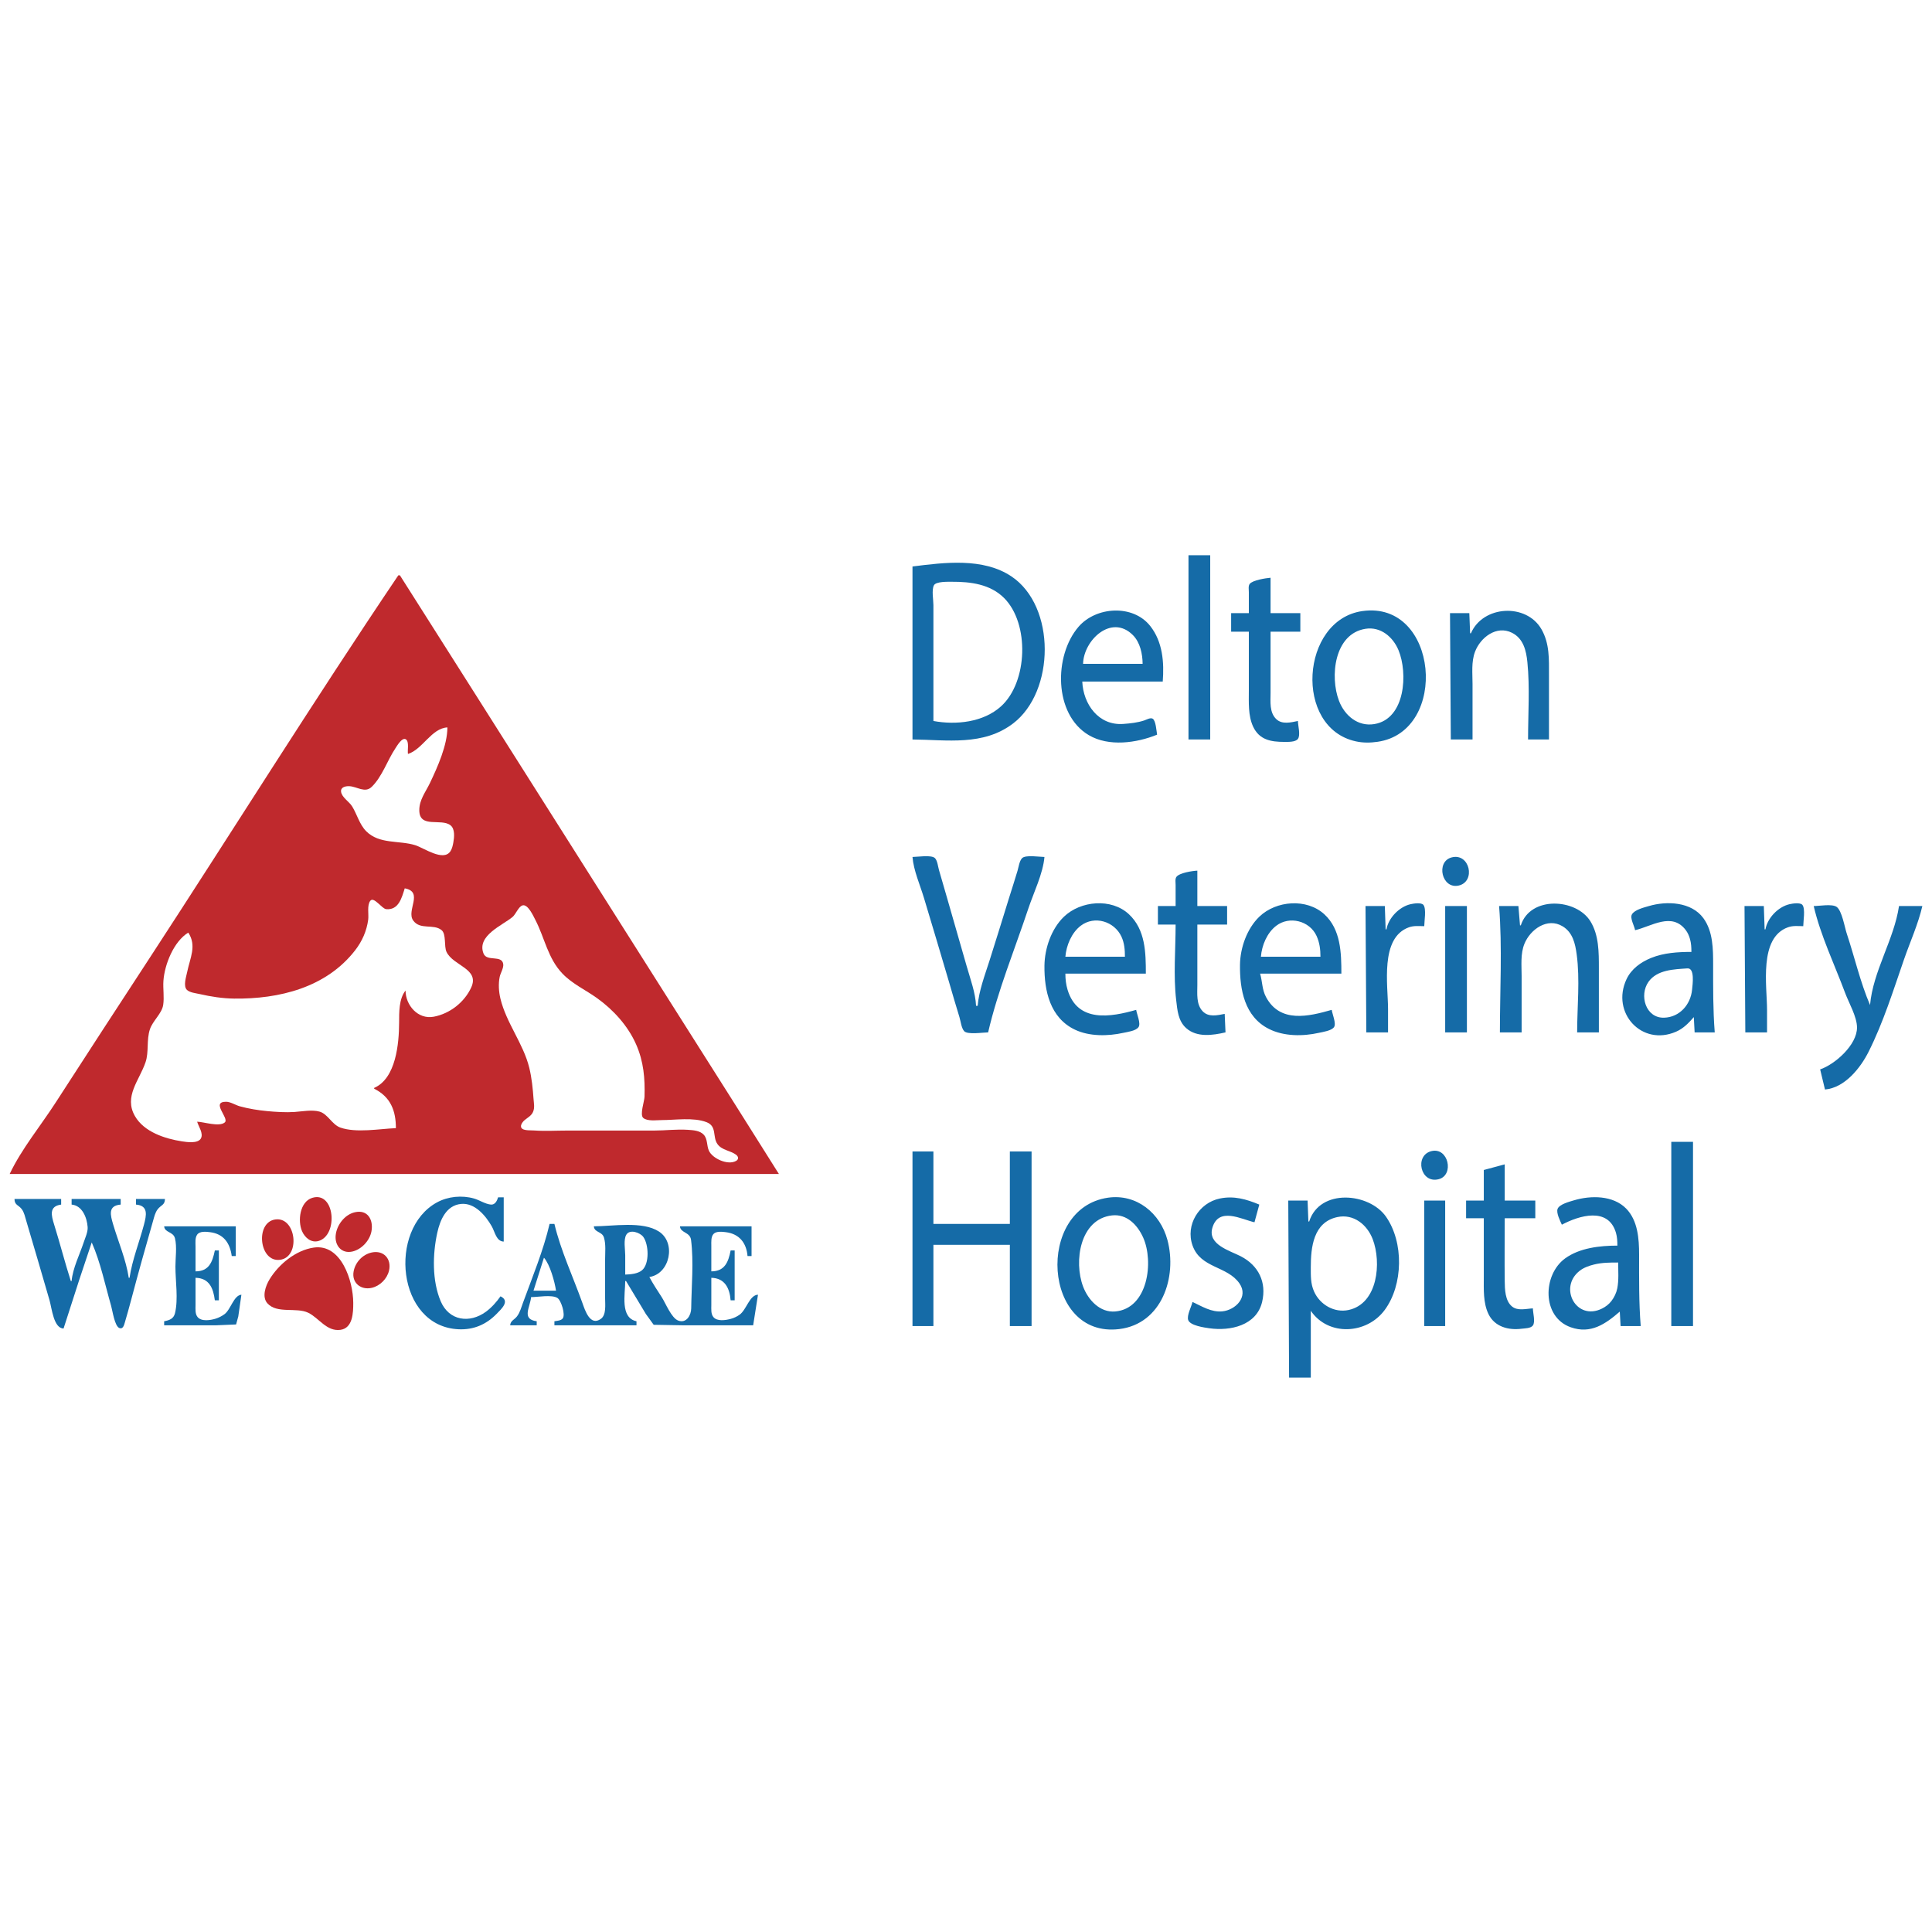 <?xml version="1.0" standalone="yes"?>
<svg xmlns="http://www.w3.org/2000/svg" width="2401" height="2401">
<path style="fill:#ffffff; stroke:none;" d="M0 0L0 2401L2401 2401L2401 0L0 0z"/>
<path style="fill:#156ba7; stroke:none;" d="M1477 690L1477 919L1504 919L1504 690L1477 690M1134 704L1134 919C1176.98 919.356 1221.89 927.331 1259 899.101C1311.19 859.398 1312.41 753.508 1257 716.359C1221.84 692.786 1173.5 699.003 1134 704z"/>
<path style="fill:#bf292d; stroke:none;" d="M495 715C389.216 871.807 289.06 1032.61 185.656 1191C146.755 1250.59 107.841 1310.17 69.308 1370C50.63 1399 26.745 1427.83 12 1459L968 1459L909.424 1366L777.053 1157L594.053 868L497 715L495 715z"/>
<path style="fill:#156ba7; stroke:none;" d="M1552 762L1530 762L1530 785L1552 785L1552 858C1552 872.685 1550.97 889.326 1557.32 903C1565.01 919.53 1579.62 922.026 1596 922C1600.57 921.993 1609.85 922.429 1612.97 918.297C1616.49 913.64 1613 901.598 1613 896C1604.41 897.772 1593.38 900.611 1586.19 893.775C1577.35 885.39 1579 872.007 1579 861L1579 785L1616 785L1616 762L1579 762L1579 718C1573.12 718.512 1556.78 720.897 1553.03 725.728C1551.11 728.198 1552 733.082 1552 736L1552 762z"/>
<path style="fill:#ffffff; stroke:none;" d="M1160 896C1188.12 901.221 1222.02 897.682 1244 877.826C1277.31 847.735 1279.66 775.002 1247.83 743.171C1230.56 725.902 1206.16 722.889 1183 723.001C1178.18 723.024 1163.11 722.46 1160.6 727.433C1157.64 733.312 1160 745.462 1160 752L1160 814L1160 896z"/>
<path style="fill:#156ba7; stroke:none;" d="M1438 913C1437.14 908.578 1436.52 895.582 1432.44 893.132C1429.69 891.483 1424.68 894.449 1422 895.329C1413.54 898.115 1404.84 899.02 1396 899.675C1365.17 901.963 1346.2 875.017 1345 847L1445 847C1446.88 823.169 1444.95 797.626 1429.48 778C1407.97 750.698 1362.04 753.724 1340.3 779.001C1309.6 814.701 1309.36 887.674 1353 913.546C1377.83 928.268 1412.58 923.424 1438 913M1693 759.428C1616.32 770.414 1607.49 904.521 1685 921.332C1694.08 923.302 1702.86 923.184 1712 921.869C1801.22 909.036 1787.63 745.871 1693 759.428M1828 787L1827 787L1826 762L1802 762L1803 919L1830 919L1830 850C1830 836.872 1828.33 822.52 1833.07 810C1839.77 792.271 1859.73 776.743 1879 786.378C1893.22 793.487 1896.73 808.578 1898.17 823C1901.32 854.527 1899 887.297 1899 919L1925 919L1925 839C1925 819.245 1925.86 799.78 1915.66 782C1896.93 749.329 1843.03 752.172 1828 787z"/>
<path style="fill:#ffffff; stroke:none;" d="M1346 825L1420 825C1419.9 812.607 1416.92 798.252 1407.82 789.185C1381.2 762.682 1346.61 795.652 1346 825M1697 781.439C1658.05 787.57 1652.53 840.881 1664.06 871C1671.09 889.349 1687.6 903.261 1708 899.854C1746.67 893.394 1749.8 836.411 1737.99 808C1731.12 791.484 1715.77 778.485 1697 781.439M507 937C506.172 932.472 508.778 921.722 504.436 918.832C499.795 915.742 493.301 927.082 491.355 930C481.417 944.899 474.826 965.408 461.907 977.891C453.489 986.025 443.765 977.416 434 977.04C429.609 976.871 423.099 978.087 423.881 984.001C424.795 990.915 433.977 996.275 437.532 1002C443.693 1011.92 446.705 1024.55 455.043 1032.96C471.384 1049.45 495.866 1044.1 516 1050.35C526.675 1053.66 551.003 1071.2 559.775 1057.9C561.867 1054.72 562.721 1050.68 563.384 1047C564.548 1040.54 565.646 1030.22 559.867 1025.65C548.297 1016.51 521.199 1029.95 521.079 1007C521.011 993.909 529.016 984.233 534.363 973C543.777 953.219 555.939 926.144 556 904C536.139 905.033 525.389 931.13 507 937z"/>
<path style="fill:#156ba7; stroke:none;" d="M1134 1065C1135.39 1081.97 1143.4 1099.73 1148.28 1116C1158.77 1150.98 1169.32 1185.95 1179.58 1221C1183.77 1235.34 1187.89 1249.74 1192.34 1264C1193.89 1268.96 1194.69 1277.42 1198.14 1281.4C1202.29 1286.17 1221.88 1283 1228 1283C1240.01 1231.09 1261.15 1179.56 1278 1129C1284.61 1109.17 1296.19 1085.79 1298 1065C1292 1065 1274.31 1062.01 1270.09 1066.6C1266.82 1070.15 1265.9 1077.49 1264.58 1082C1261.24 1093.38 1257.49 1104.67 1253.97 1116C1245.9 1142 1237.93 1168.06 1229.66 1194C1224 1211.71 1216.48 1231.4 1215 1250L1213 1250C1212.29 1233.8 1205.85 1216.53 1201.42 1201C1193.25 1172.32 1184.95 1143.67 1176.71 1115C1173.45 1103.66 1170.08 1092.35 1166.86 1081C1165.69 1076.88 1165.03 1069.82 1162.07 1066.6C1157.83 1062 1140.01 1065 1134 1065M1804 1065.56C1784.04 1070.8 1791.69 1105.51 1813 1100.47C1834.29 1095.43 1826.61 1059.62 1804 1065.56M1461 1126L1439 1126L1439 1149L1461 1149C1461 1179.85 1458.09 1212.38 1461.71 1243C1463.18 1255.4 1464.06 1268.67 1474.09 1277.67C1487.43 1289.63 1507.17 1286.62 1523 1283L1522 1260C1512.83 1261.78 1501.84 1264.47 1494.53 1256.67C1486.45 1248.05 1488 1234.8 1488 1224L1488 1149L1525 1149L1525 1126L1488 1126L1488 1082C1482.02 1082.27 1465.81 1084.68 1462.03 1089.7C1460.13 1092.22 1461 1097.04 1461 1100L1461 1126z"/>
<path style="fill:#ffffff; stroke:none;" d="M503 1104C499.34 1115.45 495.558 1131.21 480 1129.88C474.583 1129.41 464.583 1113.72 460.175 1119.48C455.859 1125.12 458.477 1136.38 457.575 1143C455.661 1157.06 450.049 1169.75 441.335 1181C405.305 1227.5 346.69 1241.67 291 1241C276.604 1240.83 262.035 1238.57 248 1235.35C243.317 1234.28 236.099 1233.64 232.434 1230.3C227.325 1225.63 231.438 1213.78 232.6 1208C236.086 1190.67 244.769 1175.35 234 1159C215.919 1169.92 204.477 1198.76 203.09 1219C202.418 1228.79 204.288 1239.45 202.786 1249C201.114 1259.64 189.897 1268.48 186.356 1279C181.835 1292.43 185.246 1307.14 180.896 1320C173.246 1342.62 153.657 1362.58 167.68 1387C179.001 1406.72 204.841 1415.11 226 1418.41C232.153 1419.37 246.022 1421.43 249.667 1414.79C253.079 1408.56 246.698 1399.9 245 1394C253.14 1394.17 272.216 1400.72 279.257 1394.97C285.563 1389.83 261.291 1369.18 281 1369.22C286.46 1369.23 292.716 1373.4 298 1374.85C309.21 1377.92 320.453 1379.73 332 1380.83C342.686 1381.85 355.334 1382.64 366 1381.91C375.515 1381.26 387.637 1378.87 397 1381.43C407.351 1384.27 412.657 1397.68 423 1401.3C442.706 1408.2 471.501 1402.88 492 1402C492 1380.59 485.585 1363.25 465 1353L465 1352C492.192 1340.11 495.875 1296.78 495.999 1271C496.061 1258.23 495.621 1241.39 504 1231C504.012 1249.07 519.272 1267.22 539 1263.53C559.159 1259.76 577.321 1245.43 585.688 1227C596.222 1203.8 563.131 1200.33 554.92 1183C551.539 1175.86 554.892 1160.85 548.683 1155.85C538.583 1147.72 522.251 1156.08 513.514 1143.98C504.556 1131.58 526.884 1108.33 503 1104z"/>
<path style="fill:#156ba7; stroke:none;" d="M1412 1255C1380.37 1264.04 1339.12 1271.28 1326.72 1230C1324.73 1223.36 1324 1216.9 1324 1210L1424 1210C1424 1184 1423.58 1155.43 1402.96 1136.17C1381.15 1115.81 1342.87 1119.35 1322.17 1139.29C1306.58 1154.3 1298.26 1178.62 1298 1200C1297.63 1231.24 1304.93 1264.96 1336 1279.68C1353.96 1288.19 1376.93 1287.78 1396 1283.58C1401.21 1282.43 1411.75 1281.18 1414.96 1276.36C1418 1271.8 1412.69 1260.16 1412 1255M1655 1255C1626.33 1263.2 1590.79 1271.81 1573.32 1239C1568.27 1229.51 1568.9 1219.81 1566 1210L1667 1210C1667 1184.41 1666.38 1155.14 1645.91 1136.3C1623.99 1116.12 1586.02 1119.08 1565.09 1139.17C1549.68 1153.96 1541.26 1177.88 1541 1199C1540.64 1229.7 1546.55 1263.46 1577 1278.73C1595.57 1288.05 1619.04 1288.04 1639 1283.57C1643.96 1282.47 1654.95 1280.93 1657.93 1276.35C1660.84 1271.88 1655.66 1260.08 1655 1255M1723 1155L1722 1155L1721 1126L1697 1126L1698 1283L1725 1283L1725 1254C1725 1224.41 1714.6 1165.4 1751 1152.39C1757.25 1150.16 1763.53 1150.98 1770 1151C1770 1144.93 1772.81 1129.45 1768.97 1124.6C1766.34 1121.28 1756.57 1122.86 1753 1123.68C1738.86 1126.93 1725.55 1140.69 1723 1155M1890 1150L1889 1150L1887 1126L1863 1126C1867.09 1177.81 1864 1230.99 1864 1283L1891 1283L1891 1213C1891 1199.86 1889.43 1185.45 1894.45 1173C1901.71 1155.04 1923.02 1139.71 1942 1151.21C1954.54 1158.82 1957.6 1172.59 1959.42 1186C1963.68 1217.27 1960 1251.42 1960 1283L1987 1283L1987 1203C1987 1183.56 1987.1 1162.15 1976.53 1145C1958.9 1116.37 1901.74 1113.22 1890 1150M2032 1156C2052.12 1151.4 2077.84 1132.9 2095.07 1156.01C2097.54 1159.32 2099.14 1163.04 2100.25 1167C2101.75 1172.31 2102 1177.52 2102 1183C2085.22 1183 2067.77 1184.08 2052 1190.45C2039.12 1195.65 2027.35 1204.13 2021.32 1217C2001.88 1258.54 2040.33 1300.76 2083 1282.12C2092.1 1278.15 2098.6 1271.33 2105 1264L2106 1283L2131 1283C2128.79 1255 2129 1227.13 2129 1199C2129 1179.43 2128.94 1157.51 2116.84 1141C2101.95 1120.69 2071.33 1119.41 2049 1126.04C2043.08 1127.79 2031.34 1130.58 2028.07 1136.38C2025.38 1141.15 2031.24 1150.86 2032 1156M2194 1155L2193 1155L2192 1126L2168 1126L2169 1283L2196 1283L2196 1255C2196 1225.38 2185.54 1165.42 2222 1152.39C2228.35 1150.12 2234.45 1150.95 2241 1151C2241 1144.93 2243.81 1129.45 2239.97 1124.6C2237.34 1121.28 2227.57 1122.86 2224 1123.68C2209.86 1126.93 2196.55 1140.69 2194 1155z"/>
<path style="fill:#ffffff; stroke:none;" d="M649.105 1125.26C644.255 1126.97 641.061 1136.1 636.985 1139.54C624.646 1149.93 592.213 1162.69 600.894 1184.98C604.969 1195.45 623.597 1186.39 625.381 1198.02C626.135 1202.93 621.996 1209.13 621.004 1214C619.224 1222.73 619.826 1232.35 621.899 1241C629.159 1271.29 650.423 1296.94 657.761 1327C660.875 1339.75 662.175 1352.95 663.089 1366C663.475 1371.5 664.748 1376.7 662.347 1382C660.213 1386.71 655.895 1388.79 652.105 1391.92C649.321 1394.22 644.881 1399.95 649.322 1402.97C652.5 1405.13 660.177 1404.65 664 1404.91C677.544 1405.84 691.424 1405 705 1405L813 1405C826.979 1404.99 840.952 1403.13 855 1404.09C861.571 1404.54 869.87 1405.03 874.606 1410.21C879.533 1415.61 878.127 1423.67 880.97 1430C885.375 1439.8 904.634 1448.6 914.851 1442.68C918.292 1440.69 917.725 1437.32 914.851 1435.13C907.782 1429.75 897.265 1429.62 891.703 1421.91C885.124 1412.78 891.383 1399.68 878 1394.56C861.689 1388.32 839.178 1392 822 1392C815.826 1392 804.389 1393.71 799.357 1389.26C794.881 1385.3 800.819 1368.69 800.986 1363C801.657 1340.13 799.93 1319.33 790.575 1298C780.439 1274.89 762.313 1255.01 742 1240.43C727.61 1230.1 711.469 1222.94 699.039 1210C680.732 1190.94 677.02 1165.72 665.216 1143C662.863 1138.47 655.876 1122.87 649.105 1125.26z"/>
<path style="fill:#156ba7; stroke:none;" d="M1796 1126L1796 1283L1823 1283L1823 1126L1796 1126M2254 1126C2262.43 1162.43 2279.98 1198.94 2293.05 1234C2297.67 1246.4 2307.83 1263.73 2307.81 1277C2307.79 1298.62 2280.55 1322.67 2262 1329L2268 1354C2292.56 1351.86 2312.05 1327.34 2322.25 1307C2340.68 1270.23 2352.88 1230.77 2366.34 1192C2373.88 1170.29 2383.82 1148.4 2389 1126L2360 1126C2353.84 1167.72 2327.68 1206.82 2324 1249C2311.92 1220.92 2304.7 1189.11 2295 1160C2292.46 1152.38 2289.08 1131.66 2282.49 1127.03C2276.79 1123.03 2260.88 1126 2254 1126z"/>
<path style="fill:#ffffff; stroke:none;" d="M1324 1189L1398 1189C1398 1180.46 1397.34 1171.88 1393.68 1164C1384.85 1145.02 1360.22 1137.34 1343 1150.53C1331.66 1159.22 1325.14 1175.02 1324 1189M1567 1189L1641 1189C1641 1179.94 1639.95 1171.34 1636.1 1163C1627.48 1144.31 1602.4 1137.9 1586 1150.53C1574.55 1159.35 1568.13 1174.84 1567 1189M2097 1203.47C2080.51 1204.62 2059.54 1205.08 2048.79 1220C2036.86 1236.57 2044.97 1265.36 2068 1264.74C2087.31 1264.23 2101.04 1248.46 2102.83 1230C2103.46 1223.47 2106.49 1202.8 2097 1203.47z"/>
<path style="fill:#156ba7; stroke:none;" d="M2077 1419L2077 1648L2104 1648L2104 1419L2077 1419M1779 1430.53C1757.46 1435.73 1765.12 1471.46 1788 1465.44C1807.57 1460.3 1800.03 1425.46 1779 1430.53M1134 1431L1134 1648L1160 1648L1160 1547L1255 1547L1255 1648L1282 1648L1282 1431L1255 1431L1255 1521L1160 1521L1160 1431L1134 1431M1844 1454L1844 1492L1822 1492L1822 1514L1844 1514L1844 1587C1844 1602.12 1843.05 1619 1849.79 1633C1857.43 1648.89 1874.73 1653.4 1891 1651.28C1895.02 1650.76 1902.25 1650.91 1904.97 1647.3C1908.32 1642.85 1905 1631.36 1905 1626C1896.56 1626.36 1886.28 1629.52 1879.04 1623.61C1870.41 1616.55 1870.13 1602.27 1870 1592C1869.69 1566.01 1870 1539.99 1870 1514L1908 1514L1908 1492L1870 1492L1870 1447L1844 1454M622 1611C617.088 1618.06 610.941 1624.95 604 1630.08C583.778 1645 557.965 1641.57 547.616 1617C536.894 1591.55 537.561 1558.59 543.424 1532C546.909 1516.2 554.482 1497.97 573 1496.18C590.037 1494.53 603.565 1510.77 611.127 1524C615.116 1530.98 616.693 1542.69 626 1543L626 1488L619 1488C617.74 1492.24 615.29 1497.48 609.999 1496.99C602.975 1496.33 595.819 1491.35 589 1489.43C573.975 1485.19 556.753 1486.8 543 1494.31C481.956 1527.64 493.03 1648.59 570 1651.96C588.473 1652.77 604.074 1646.17 616.985 1633C623.156 1626.7 634.262 1616.79 622 1611z"/>
<path style="fill:#bf292d; stroke:none;" d="M388 1488.65C372.501 1493.51 369.818 1517.21 375.338 1530C378.812 1538.05 386.668 1544.97 396 1542.2C420.72 1534.86 416.146 1479.83 388 1488.65z"/>
<path style="fill:#156ba7; stroke:none;" d="M1377 1488.43C1286.61 1501.37 1295.79 1663.41 1391 1651.71C1443.93 1645.21 1463.15 1587.14 1450.84 1541C1441.98 1507.74 1412.52 1483.34 1377 1488.43M1482 1618C1480.68 1623.74 1474.57 1634.97 1476.69 1640.61C1479.27 1647.45 1496.77 1649.83 1503 1650.71C1528.87 1654.38 1561.51 1647.38 1568.5 1618C1574.3 1593.6 1564.09 1572.68 1542 1561.26C1528.42 1554.24 1500.63 1546.8 1506.64 1526C1514.34 1499.34 1542.76 1515.28 1559 1519L1565 1497C1548.84 1490.28 1533.63 1485.84 1516 1489.45C1489.98 1494.78 1472.9 1522.38 1482.09 1548C1492.29 1576.42 1525.14 1573.04 1540.35 1595C1551.87 1611.64 1535.51 1628.07 1519 1629.7C1505.51 1631.03 1493.61 1623.42 1482 1618M1627 1518L1626 1518L1625 1492L1601 1492L1602 1712L1629 1712L1629 1629C1650.83 1660.96 1698.5 1658.28 1720.84 1628C1743.89 1596.76 1744.76 1543.9 1722.43 1512C1701.58 1482.22 1640.24 1476.54 1627 1518M1941 1522C1962.35 1510.65 1998.61 1499.52 2008.22 1532C2009.75 1537.19 2010 1542.63 2010 1548C1988.34 1548 1963.03 1550.78 1945 1563.93C1917.16 1584.23 1915.85 1636.65 1952 1649.45C1976.91 1658.28 1995.19 1645.41 2013 1630L2014 1648L2039 1648C2036.66 1618.35 2037 1588.79 2037 1559C2037 1539.46 2035.4 1516.8 2020.96 1502.01C2004.69 1485.36 1976.96 1485.43 1956 1491.72C1950.68 1493.32 1937.84 1496.57 1935.69 1502.38C1933.82 1507.45 1938.95 1517.37 1941 1522M18 1490C18.096 1498.01 23.198 1497.27 27.298 1503.04C30.065 1506.94 31.248 1512.46 32.576 1517C42.229 1550 52.141 1582.93 61.579 1616C64.443 1626.04 66.7 1650.85 79 1651L98.333 1591L114 1544C124.869 1568.55 130.708 1597.18 138.141 1623C139.802 1628.77 142.434 1647.9 148.262 1650.38C152.699 1652.26 154.081 1647.11 154.999 1644C157.84 1634.39 160.556 1624.69 163.116 1615C171.767 1582.25 180.943 1549.56 190.291 1517C191.664 1512.22 192.773 1507.11 195.8 1503.04C199.981 1497.42 204.906 1497.85 205 1490L169 1490L169 1497C184.778 1498.3 181.906 1510.56 178.884 1522C173.157 1543.68 164.263 1565.82 161 1588L160 1588C156.744 1565.87 147.084 1543.44 140.721 1522C137.173 1510.04 133.804 1498.32 150 1497L150 1490L89 1490L89 1497C102.147 1498.16 108.063 1513.04 108.925 1525C109.356 1530.98 105.858 1538.37 103.999 1544C99.004 1559.13 90.388 1576.11 89 1592L88 1592C80.59 1568.83 74.589 1545.22 67.341 1522C63.739 1510.46 60.63 1499.08 76 1497L76 1490L18 1490M1770 1492L1770 1648L1796 1648L1796 1492L1770 1492z"/>
<path style="fill:#bf292d; stroke:none;" d="M441 1506.53C428.298 1509.45 418.51 1522.37 417.174 1535C415.81 1547.88 424.519 1558.41 438 1555.32C449.44 1552.7 459.643 1541.57 461.671 1530C464.16 1515.81 456.924 1502.87 441 1506.53z"/>
<path style="fill:#ffffff; stroke:none;" d="M1382 1510.44C1342.03 1514.9 1334.2 1567.74 1346.07 1599C1352.28 1615.36 1366.85 1631.51 1386 1629.83C1426.68 1626.24 1434.09 1567.97 1420.69 1538C1413.77 1522.54 1400.52 1508.37 1382 1510.44M1662 1512.52C1632.08 1518.9 1629 1550.14 1629 1575C1629 1585.45 1628.69 1595.24 1633.04 1605C1640.34 1621.39 1658.19 1631.84 1676 1627.99C1712.42 1620.1 1717.02 1568.95 1705.94 1540C1699.01 1521.92 1682.2 1508.21 1662 1512.52z"/>
<path style="fill:#bf292d; stroke:none;" d="M342 1515.51C316.869 1519.2 322.039 1569.01 348 1565.63C373.954 1562.25 368.062 1511.68 342 1515.51z"/>
<path style="fill:#156ba7; stroke:none;" d="M683 1521C675.412 1553.8 661.513 1587.35 649.947 1619C647.884 1624.64 646.157 1631.17 642.443 1635.98C639.161 1640.24 634.46 1641.23 634 1647L667 1647L667 1642C647.697 1639.49 658.905 1624.54 660 1612C668.167 1612 685.745 1608.66 692.722 1613.03C697.399 1615.96 703.041 1634.02 699.254 1638.57C696.957 1641.33 692.277 1641.38 689 1642L689 1647L791 1647L791 1642C770.411 1637.69 777 1608.26 777 1592L778 1592L802.681 1633L812.379 1646.4L848 1647L936 1647L942 1609C931.371 1609.35 927.698 1627.91 918.999 1633.95C915.658 1636.26 911.937 1638.04 908 1639.08C901.8 1640.71 891.246 1642.45 886.564 1636.77C883.323 1632.84 884 1626.74 884 1622L884 1588C900.728 1588.35 906.793 1600.83 908 1616L913 1616L913 1554L908 1554C905.181 1568.54 900.624 1579.95 884 1580L884 1548C884.002 1543.51 883.426 1537.11 886.728 1533.51C890.081 1529.86 897.578 1530.74 902 1531.29C918.612 1533.33 927.652 1544.5 929 1561L934 1561L934 1524L845 1524C845.68 1532.52 857.528 1530.83 858.815 1541C862.27 1568.29 859.334 1598.48 858.996 1626C858.894 1634.29 853.244 1644.84 843.04 1641.22C834.388 1638.14 827.177 1619.44 822.343 1612C817.045 1603.84 811.571 1595.59 807 1587C832.578 1583.15 840.546 1544.6 818.996 1530.55C798.398 1517.12 761.538 1524 738 1524C738.618 1531.94 748.237 1530.18 750.581 1538C753.118 1546.47 752 1556.28 752 1565L752 1614C752 1621.34 753.631 1634.06 746.786 1638.99C733.305 1648.71 726.992 1628.23 723.692 1619C712.234 1586.94 696.844 1554.1 689 1521L683 1521M204 1524C204.65 1532.15 215.356 1530.36 217.467 1539C220.073 1549.67 218 1563.04 218 1574C218 1591.95 221.712 1614.56 217.467 1632C215.744 1639.07 210.401 1640.75 204 1642L204 1647L269 1647L293.4 1645.97L296.13 1636L300 1609C290.442 1609.74 286.799 1627.47 278.985 1633.21C275.731 1635.6 271.856 1637.58 268 1638.78C261.708 1640.74 250.379 1642.62 245.564 1636.77C242.323 1632.84 243 1626.74 243 1622L243 1588C260.08 1588.35 265.086 1600.94 267 1616L272 1616L272 1554L267 1554C264.008 1568.5 259.658 1579.95 243 1580L243 1549C243 1544.34 242.202 1538.31 245.09 1534.28C248.297 1529.8 256.224 1530.7 261 1531.29C277.846 1533.36 285.811 1544.76 288 1561L293 1561L293 1524L204 1524z"/>
<path style="fill:#ffffff; stroke:none;" d="M777 1584C783.713 1583.71 792.534 1583.1 797.892 1578.58C807.384 1570.58 806.273 1546.35 799.351 1537.04C795.51 1531.88 782.894 1527.24 778.457 1534.28C774.6 1540.4 777 1553 777 1560L777 1584z"/>
<path style="fill:#bf292d; stroke:none;" d="M390 1550.43C367.69 1553.63 346.43 1571.06 334.927 1590C330.106 1597.94 325.103 1611.77 332.394 1619.79C344.396 1632.99 368.259 1624.32 383 1631.4C396.338 1637.81 405.827 1654.94 423 1652.68C438.57 1650.63 439.057 1631.04 438.999 1619C438.868 1591.84 424.109 1545.53 390 1550.43M462 1556.52C450.629 1558.95 441.597 1568.62 439.468 1580C436.804 1594.24 448.451 1603.58 462 1600.47C472.223 1598.12 481.124 1589.22 483.471 1579C486.794 1564.52 476.785 1553.36 462 1556.52z"/>
<path style="fill:#ffffff; stroke:none;" d="M676 1563L663 1604L691 1604C689.346 1592.8 683.497 1571.5 676 1563M2011 1569C2000.92 1569 1990.85 1569.02 1981 1571.48C1974.69 1573.04 1968.16 1575.32 1963 1579.39C1936.47 1600.29 1959.1 1642.15 1991 1626.19C1995.45 1623.96 1999.4 1620.93 2002.47 1617C2006.04 1612.41 2008.8 1606.71 2009.9 1601C2011.92 1590.58 2011 1579.57 2011 1569z"/>
</svg>
